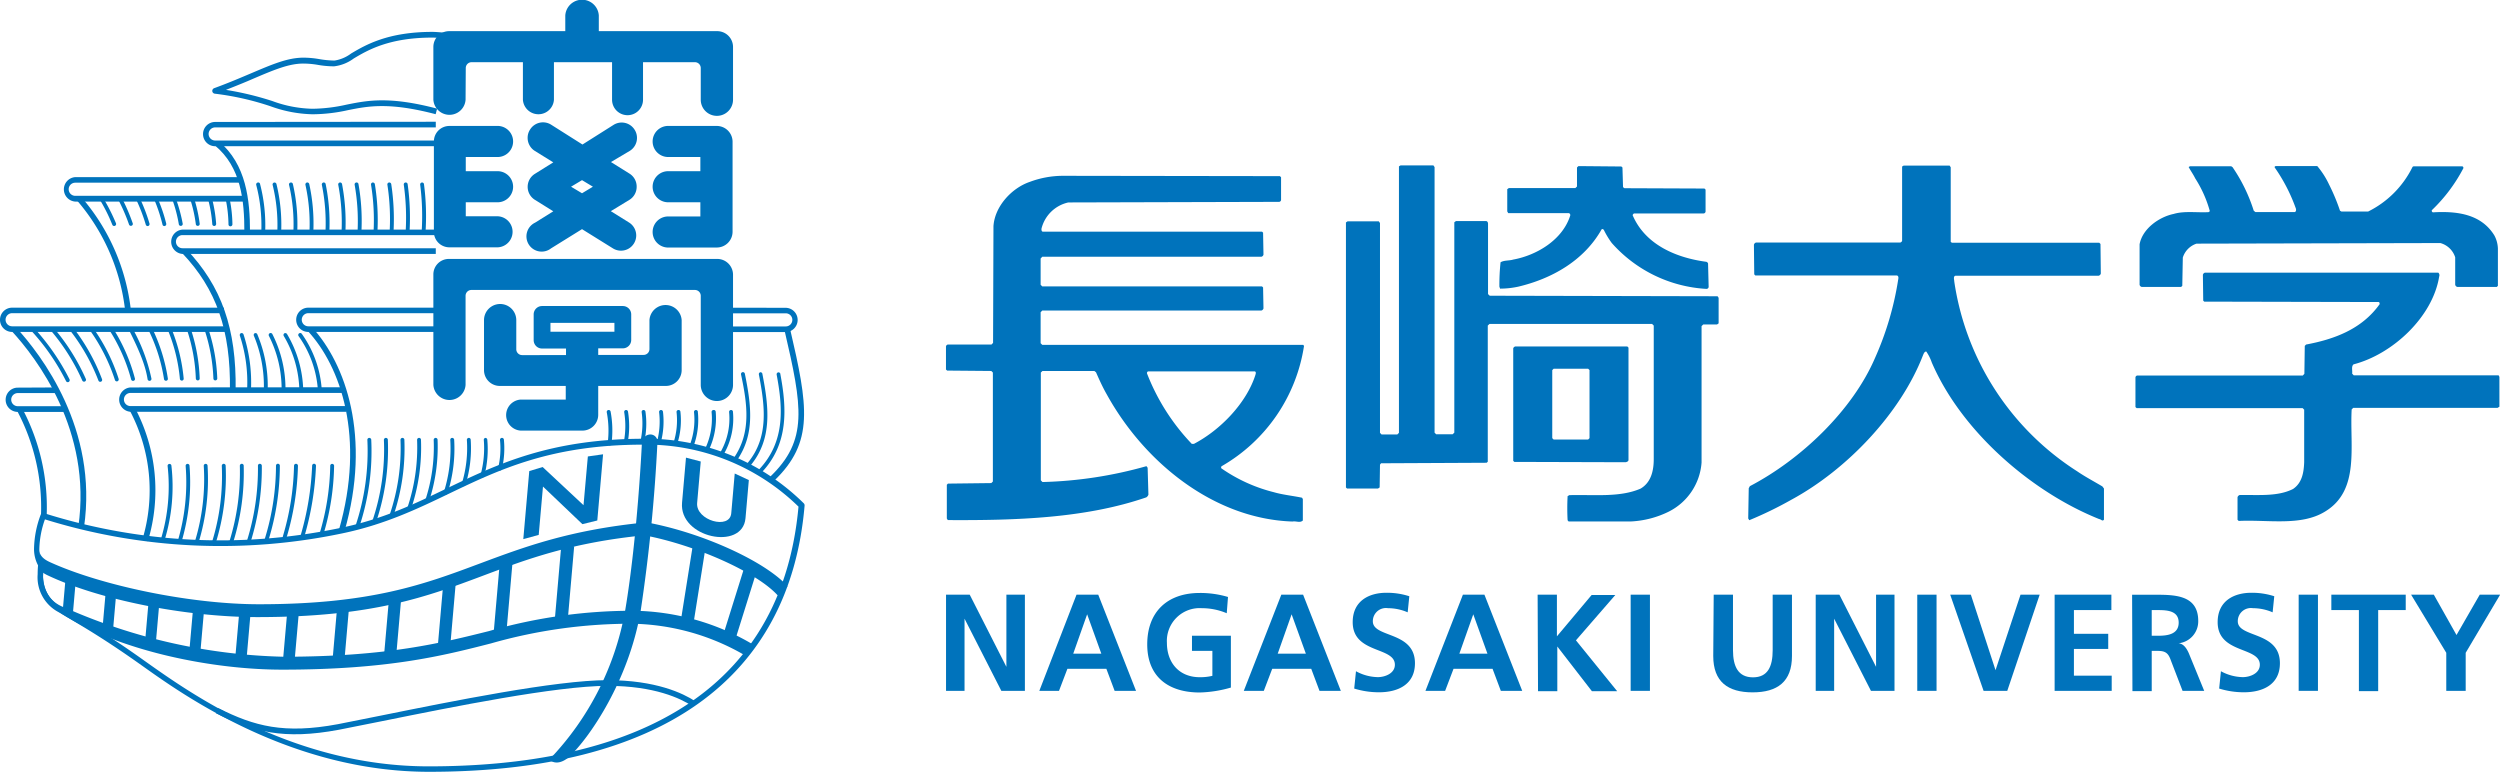 <svg xmlns="http://www.w3.org/2000/svg" viewBox="0 0 381.09 117.68"><defs><style>.cls-1{fill:#0073bc;}</style></defs><title>アセット 1</title><g id="レイヤー_2" data-name="レイヤー 2"><g id="レイヤー_1-2" data-name="レイヤー 1"><path class="cls-1" d="M144.21,90.65h3.61l5.59,11h0v-11h2.82v14.66h-3.59l-5.61-11h0v11h-2.82Z"/><path class="cls-1" d="M167.88,99.64H163.6l2.12-6h0Zm-9.45,5.67h3l1.28-3.36h5.94l1.26,3.36h3.26l-5.76-14.66h-3.31Z"/><path class="cls-1" d="M187,93.48a9.72,9.72,0,0,0-3.78-.77A5,5,0,0,0,177.88,98c0,3,1.85,5.23,5,5.23a7.71,7.71,0,0,0,1.93-.21V99.22h-3.11V96.91h5.93v7.9a18.52,18.52,0,0,1-4.75.75c-4.75,0-8-2.37-8-7.33s3.06-7.84,8-7.84a14.77,14.77,0,0,1,4.31.61Z"/><path class="cls-1" d="M199.06,99.64h-4.29l2.12-6h0Zm-9.46,5.67h3.05l1.28-3.36h5.95l1.26,3.36h3.25l-5.75-14.66h-3.32Z"/><path class="cls-1" d="M214.58,93.34a7.58,7.58,0,0,0-3-.63,2,2,0,0,0-2.31,2c0,2.55,6.42,1.47,6.42,6.39,0,3.21-2.54,4.43-5.5,4.43a12.81,12.81,0,0,1-3.76-.57l.27-2.64a7.18,7.18,0,0,0,3.32.9c1.11,0,2.61-.57,2.61-1.89,0-2.79-6.43-1.64-6.43-6.49,0-3.28,2.54-4.48,5.12-4.48a11,11,0,0,1,3.51.53Z"/><path class="cls-1" d="M226.74,99.64h-4.28l2.12-6h0Zm-9.45,5.67h3l1.28-3.36h5.95l1.26,3.36h3.26l-5.76-14.66H223Z"/><path class="cls-1" d="M234.39,90.65h2.94V97l5.29-6.3h3.61l-6,6.91,6.28,7.75h-3.85l-5.27-6.81h0v6.81h-2.94Z"/><path class="cls-1" d="M248.57,90.65h2.94v14.66h-2.94Z"/><path class="cls-1" d="M261.23,90.65h2.94v8.46c0,2.5.8,4.14,3.05,4.14s3-1.64,3-4.14V90.65h2.94V100c0,3.92-2.22,5.54-6,5.54s-6-1.62-6-5.54Z"/><path class="cls-1" d="M276.78,90.65h3.61l5.59,11h0v-11h2.81v14.66h-3.59l-5.61-11h0v11h-2.81Z"/><path class="cls-1" d="M292.26,90.65h2.94v14.66h-2.94Z"/><path class="cls-1" d="M297.28,90.65h3.15l3.76,11.51h0L308,90.65h2.92l-4.94,14.66h-3.61Z"/><path class="cls-1" d="M313.2,90.65h8.65V93h-5.71v3.61h5.23v2.31h-5.23V103h5.76v2.31h-8.7Z"/><path class="cls-1" d="M328,93h1c1.47,0,3.11.15,3.11,1.91s-1.66,2-3.11,2h-1Zm-2.94,12.35H328V99.22h.94c1.24,0,1.62.42,2,1.51l1.76,4.58H336l-2.35-5.74c-.29-.65-.76-1.45-1.56-1.51v0a3.36,3.36,0,0,0,3-3.4c0-4.08-3.76-4-6.91-4h-3.17Z"/><path class="cls-1" d="M346.43,93.34a7.58,7.58,0,0,0-3-.63,2,2,0,0,0-2.31,2c0,2.55,6.42,1.47,6.42,6.39,0,3.21-2.54,4.43-5.5,4.43a12.81,12.81,0,0,1-3.76-.57l.27-2.64a7.18,7.18,0,0,0,3.32.9c1.12,0,2.61-.57,2.61-1.89,0-2.79-6.43-1.64-6.43-6.49,0-3.28,2.54-4.48,5.13-4.48a11,11,0,0,1,3.5.53Z"/><path class="cls-1" d="M350.4,90.65h2.94v14.66H350.4Z"/><path class="cls-1" d="M359.58,93h-4.2V90.65h11.34V93h-4.2v12.35h-2.94Z"/><path class="cls-1" d="M372.9,99.51l-5.36-8.86H371l3.46,6.15L378,90.65h3.11l-5.25,8.86v5.8H372.9Z"/><path class="cls-1" d="M227.09,45.08l-.26-.25V34.12c0-.18-.07-.39-.28-.42h-4.61l-.25.18,0,32.07-.26.25h-2.51l-.24-.25V25.47l-.18-.26-5,0-.25.15,0,40.62-.25.25H210.6l-.24-.25V34l-.18-.26-4.76,0-.25.17V74.31l.17.16,4.72,0,.25-.17.05-3.47.16-.21,16.1-.08.17-.16,0-20.75.26-.25h24.79l.25.25V70c0,1.78-.42,3.55-2,4.48-3.19,1.39-7.16.89-10.87,1l-.26.15a34.69,34.69,0,0,0,0,3.68l.15.18h9.5a14.62,14.62,0,0,0,5.77-1.5,9.1,9.1,0,0,0,5-7.49l0-20.79.26-.25h2.1l.24-.17,0-3.89-.16-.24Z"/><path class="cls-1" d="M320.48,74.15c-1.29-.77-2.59-1.45-3.85-2.31A41.5,41.5,0,0,1,297.9,42.9c0-.26-.19-.75.17-.87h21.84a.46.46,0,0,0,.33-.33l-.05-4.51L320,37l-22.47,0-.17-.14,0-11.36-.17-.26-7,0c-.09.07-.22.07-.24.21V36.68c0,.14-.16.24-.26.29h-22a.46.46,0,0,0-.33.34l.05,4.51.16.17,21.59,0c.37.12.18.59.16.83a46.76,46.76,0,0,1-3.47,11.68c-3.45,8.07-11.35,15.56-19.11,19.61l-.17.32-.08,4.6.16.27a58.15,58.15,0,0,0,6.45-3.14c8.46-4.59,16.58-13.14,20-21.92.11-.25.22-.65.53-.66a6.88,6.88,0,0,1,.84,1.67C299,65.78,309.69,75,320,79.13c.26,0,.48.41.72.08,0-1.53,0-3.19,0-4.74Z"/><path class="cls-1" d="M326.48,43.74l6,0,.18-.17.08-4.31a3.25,3.25,0,0,1,2.09-2.12L372,37.05a3.28,3.28,0,0,1,2.26,2.17l0,4.18a.43.43,0,0,0,.34.34l6,0,.17-.17,0-5.68a4.52,4.52,0,0,0-.54-2c-2-3.25-5.66-3.74-9.37-3.52a.26.26,0,0,1-.16-.33,24.55,24.55,0,0,0,4.76-6.31.24.24,0,0,0-.13-.38l-7.28,0c-.1,0-.25,0-.32.15A14.9,14.9,0,0,1,361,32.24l-4.09,0-.21-.12a30,30,0,0,0-1.67-4,12.66,12.66,0,0,0-1.8-2.81l-6.27,0c-.11,0-.29.09-.2.24a26.19,26.19,0,0,1,3.17,6.12c.1.21.13.56-.12.66h-6l-.26-.21a25,25,0,0,0-3.23-6.64l-.21-.14-6.27,0-.21.12c.32.6.72,1.15,1,1.73a18.21,18.21,0,0,1,2.23,5,1,1,0,0,1-.2.15c-1.78.09-3.71-.21-5.31.27-2.22.46-4.76,2.24-5.2,4.63l0,6.18A.45.45,0,0,0,326.48,43.74Z"/><path class="cls-1" d="M228.67,44a13.26,13.26,0,0,0,2.76-.3c5-1.18,10-3.9,12.72-8.75.12-.08.24,0,.33.09a12.47,12.47,0,0,0,1.21,2,20.83,20.83,0,0,0,14.47,7,.35.35,0,0,0,.3-.29l-.09-3.56c0-.12-.14-.23-.25-.28-4.49-.59-9.3-2.54-11.25-7.11a.46.46,0,0,1,.21-.26H259.7a.33.33,0,0,0,.29-.29l0-3.35-.17-.16-12.2-.05-.21-.16-.09-3-.17-.15-6.48-.06c-.11,0-.19.14-.28.21l0,2.9-.25.24H230l-.24.17,0,3.39.15.26,9.25,0a.33.33,0,0,1,.21.33c-1.15,3.74-5.13,6.1-8.71,6.75-.61.19-1.36.08-1.92.41a32.53,32.53,0,0,0-.18,3.72Z"/><path class="cls-1" d="M198.78,52.73l-.12-.16-39.78,0-.25-.25V47.59l.25-.25h33.39a.46.46,0,0,0,.33-.33l-.06-3.19-.16-.16-33.5,0-.25-.25v-4l.25-.27h33.39a.43.43,0,0,0,.33-.33l-.06-3.34-.16-.16-33.42,0c-.18,0-.22-.26-.2-.45a5.41,5.41,0,0,1,4.09-4L195,30.77a.33.33,0,0,0,.28-.28l0-3.48-.18-.16-33.11-.05a14.49,14.49,0,0,0-5,.92c-2.77.94-5.35,3.73-5.55,6.75l-.06,17.8-.24.25h-6.66a.36.36,0,0,0-.28.29l0,3.52.18.16,6.73.06.24.24V73.4l-.24.24-6.61.08-.17.18,0,5.14.15.24c10.54.06,21-.28,30.25-3.46a.77.77,0,0,0,.33-.42l-.12-4.1-.18-.24a63.86,63.86,0,0,1-15.85,2.42l-.25-.26V56.79l.25-.24h7.91l.25.2c.5,1.13,1,2.25,1.63,3.35,5.74,10.42,16.36,19,28.32,19.4.56-.11,1.15.26,1.58-.16l0-3.26-.12-.21c-1.43-.3-2.92-.44-4.3-.84a24.32,24.32,0,0,1-8-3.64c-.09-.11,0-.21,0-.3A25.61,25.61,0,0,0,198.78,52.73ZM182,67.66l-.33,0a32.56,32.56,0,0,1-6.82-10.72.28.28,0,0,1,.16-.33h16.27c.24.1.13.38.09.54C190,61.44,186.05,65.54,182,67.66Z"/><path class="cls-1" d="M380.88,57.21l-22.09,0-.24-.26c.08-.47-.17-1.07.22-1.41,5.9-1.52,12.05-7.18,13.05-13.39a.53.53,0,0,0-.14-.59l-35.55,0a.44.44,0,0,0-.33.33l.05,3.94.16.15,26.55.06c.16,0,.19.17.18.33-2.74,3.85-7,5.36-11.21,6.15l-.2.21-.06,4.25-.24.26H325.81a.33.33,0,0,0-.29.3l0,4.51.18.16,25.3,0,.24.24v8c-.06,1.57-.31,3.15-1.7,4.09-2.36,1.19-5.3.87-8.13.92a.49.49,0,0,0-.33.34l0,3.43.18.18c4.42-.22,9.47.83,13.13-1.41,5.38-3.22,3.78-9.94,4.09-15.59l.24-.24h22L381,62l0-4.55Z"/><path class="cls-1" d="M248.24,70.14l0-17.15-.18-.18-17.06,0a.44.44,0,0,0-.33.29l0,17.15.17.16,17,.05C248,70.4,248.21,70.35,248.24,70.14Zm-5.94-3.35-.21.21h-5.26l-.21-.21V56.42l.21-.21h5.26l.21.21Z"/><path class="cls-1" d="M11.47,27a1.87,1.87,0,0,0,0,3.73H37.33v-.88H11.47a1,1,0,0,1,0-2H36.68V27Z"/><path class="cls-1" d="M11.68,30.49a31,31,0,0,1,7.4,16.89l.87-.1A31.74,31.74,0,0,0,12.36,30Z"/><path class="cls-1" d="M34.63,30a.3.3,0,0,0-.23.35,20.09,20.09,0,0,1,.43,3.85.29.29,0,0,0,.3.3.31.31,0,0,0,.3-.3,20.48,20.48,0,0,0-.45-4A.3.3,0,0,0,34.63,30Z"/><path class="cls-1" d="M31.93,30a.3.3,0,0,0-.21.37,20.26,20.26,0,0,1,.64,3.8.3.3,0,0,0,.31.28.31.31,0,0,0,.28-.32,20.82,20.82,0,0,0-.65-3.92A.32.32,0,0,0,31.93,30Z"/><path class="cls-1" d="M29.2,30a.29.29,0,0,0-.2.37,21.23,21.23,0,0,1,.85,3.8.29.29,0,0,0,.33.26.29.29,0,0,0,.26-.33,21.39,21.39,0,0,0-.87-3.91A.29.29,0,0,0,29.2,30Z"/><path class="cls-1" d="M26.44,30a.31.31,0,0,0-.18.39,21.87,21.87,0,0,1,1,3.8.3.3,0,0,0,.35.24.29.29,0,0,0,.24-.34,23.15,23.15,0,0,0-1.08-3.91A.31.31,0,0,0,26.44,30Z"/><path class="cls-1" d="M23.65,30a.29.29,0,0,0-.15.39,24.64,24.64,0,0,1,1.27,3.84.28.28,0,0,0,.35.22.3.3,0,0,0,.22-.36A23.88,23.88,0,0,0,24,30.16.29.29,0,0,0,23.65,30Z"/><path class="cls-1" d="M20.89,30a.3.3,0,0,0-.14.4,26.27,26.27,0,0,1,1.47,3.84.3.3,0,0,0,.37.21.31.31,0,0,0,.2-.37,26.52,26.52,0,0,0-1.51-3.94A.29.29,0,0,0,20.89,30Z"/><path class="cls-1" d="M18.14,30a.29.29,0,0,0-.13.4,28.42,28.42,0,0,1,1.66,3.83.3.3,0,0,0,.38.18.29.29,0,0,0,.18-.38,28.85,28.85,0,0,0-1.69-3.91A.3.3,0,0,0,18.14,30Z"/><path class="cls-1" d="M15.3,30a.29.29,0,0,0-.1.41,26.57,26.57,0,0,1,1.92,3.85.3.3,0,1,0,.56-.22,29,29,0,0,0-2-3.94A.3.3,0,0,0,15.3,30Z"/><path class="cls-1" d="M2.71,59.09a1.85,1.85,0,1,0,0,3.7h7.1v-.87H2.71a1,1,0,1,1,0-2H8.64v-.86Z"/><path class="cls-1" d="M2.58,62.57A31.28,31.28,0,0,1,6.25,78.5l.87,0A32.1,32.1,0,0,0,3.33,62.15Z"/><path class="cls-1" d="M1.85,46.9a1.85,1.85,0,1,0,0,3.7H34.47v-.86H1.85a1,1,0,0,1,0-2H34.14V46.9Z"/><path class="cls-1" d="M1.78,50.46c3.77,4.1,12.29,15.19,10.16,29.82l.86.13C15,65.41,6.27,54.06,2.42,49.88Z"/><path class="cls-1" d="M4.77,50a.3.3,0,0,0,0,.42,33.45,33.45,0,0,1,5.29,7.66.3.3,0,0,0,.4.15.31.31,0,0,0,.14-.4A34.42,34.42,0,0,0,5.19,50,.3.3,0,0,0,4.77,50Z"/><path class="cls-1" d="M7.78,50a.3.3,0,0,0,0,.42A31.4,31.4,0,0,1,12.54,58a.29.29,0,0,0,.38.16.29.29,0,0,0,.17-.38A31.87,31.87,0,0,0,8.2,50,.31.31,0,0,0,7.78,50Z"/><path class="cls-1" d="M10.79,50a.3.3,0,0,0-.07.42A29.85,29.85,0,0,1,15,58a.29.29,0,1,0,.56-.18A30.49,30.49,0,0,0,11.2,50,.3.3,0,0,0,10.79,50Z"/><path class="cls-1" d="M13.79,49.94a.29.29,0,0,0-.08.41,28.23,28.23,0,0,1,3.81,7.57.3.3,0,0,0,.36.21.31.31,0,0,0,.21-.37A28.38,28.38,0,0,0,14.2,50,.29.29,0,0,0,13.79,49.94Z"/><path class="cls-1" d="M16.8,49.94a.29.29,0,0,0-.11.4A27,27,0,0,1,20,57.87a.3.3,0,0,0,.58-.12A27.16,27.16,0,0,0,17.2,50,.28.28,0,0,0,16.8,49.94Z"/><path class="cls-1" d="M19.8,49.93a.3.3,0,0,0-.13.39c1.73,3.45,2.53,5.55,2.83,7.51a.3.3,0,0,0,.59-.09,27.16,27.16,0,0,0-2.89-7.68A.29.29,0,0,0,19.8,49.93Z"/><path class="cls-1" d="M22.8,49.92a.3.3,0,0,0-.16.39A25.93,25.93,0,0,1,25,57.78a.3.3,0,0,0,.33.26.29.29,0,0,0,.26-.32,26.74,26.74,0,0,0-2.38-7.65A.28.28,0,0,0,22.8,49.92Z"/><path class="cls-1" d="M25.76,49.91a.31.31,0,0,0-.18.38,25.66,25.66,0,0,1,1.84,7.45.3.3,0,0,0,.32.28A.29.29,0,0,0,28,57.7a26.51,26.51,0,0,0-1.87-7.61A.3.3,0,0,0,25.76,49.91Z"/><path class="cls-1" d="M28.71,49.91a.29.29,0,0,0-.21.36,26.32,26.32,0,0,1,1.35,7.43.31.31,0,0,0,.3.29.29.29,0,0,0,.29-.3,26.87,26.87,0,0,0-1.37-7.58A.28.28,0,0,0,28.71,49.91Z"/><path class="cls-1" d="M31.38,49.91a.28.28,0,0,0-.2.36,26.68,26.68,0,0,1,1.35,7.43.29.29,0,0,0,.3.29.31.31,0,0,0,.29-.3,27.23,27.23,0,0,0-1.37-7.58A.29.29,0,0,0,31.38,49.91Z"/><path class="cls-1" d="M27.82,35a1.86,1.86,0,0,0,0,3.71H66.43v-.87H27.82a1,1,0,1,1,0-2H66.43V35Z"/><path class="cls-1" d="M27.76,38.57c5.23,5.5,7.41,11.76,7.29,20.92h.87c.13-9.41-2.13-15.84-7.54-21.53Z"/><path class="cls-1" d="M36.75,50.78a.31.31,0,0,0-.19.38,22.75,22.75,0,0,1,1.11,8.23.29.29,0,0,0,.28.31.3.3,0,0,0,.31-.28A23.74,23.74,0,0,0,37.13,51,.31.31,0,0,0,36.75,50.78Z"/><path class="cls-1" d="M38.85,50.79a.29.29,0,0,0-.15.39,20,20,0,0,1,1.52,8.2.3.3,0,0,0,.59,0A20.39,20.39,0,0,0,39.24,51,.3.3,0,0,0,38.85,50.79Z"/><path class="cls-1" d="M41.11,50.8a.3.3,0,0,0-.12.4,17.92,17.92,0,0,1,1.94,8.15.28.28,0,0,0,.3.29.3.3,0,0,0,.29-.3,18.48,18.48,0,0,0-2-8.41A.3.3,0,0,0,41.11,50.8Z"/><path class="cls-1" d="M43.35,50.81a.3.3,0,0,0-.09.41,16.91,16.91,0,0,1,2.37,8.2.3.3,0,1,0,.59,0,17.57,17.57,0,0,0-2.46-8.49A.31.31,0,0,0,43.35,50.81Z"/><path class="cls-1" d="M45.58,50.83a.29.29,0,0,0-.06.41,16,16,0,0,1,2.94,8.25.31.31,0,0,0,.32.27.29.29,0,0,0,.27-.31A16.58,16.58,0,0,0,46,50.88.29.29,0,0,0,45.58,50.83Z"/><path class="cls-1" d="M32.8,18.59a1.85,1.85,0,0,0,0,3.7H66.43v-.87H32.8a1,1,0,0,1,0-2H66.43v-.86Z"/><path class="cls-1" d="M39.27,27.83a.3.3,0,0,0-.21.37,24.59,24.59,0,0,1,.77,7.23.29.29,0,0,0,.29.3.3.3,0,0,0,.3-.29A25.18,25.18,0,0,0,39.63,28,.28.28,0,0,0,39.27,27.83Z"/><path class="cls-1" d="M41.77,27.83a.3.3,0,0,0-.21.36,25.55,25.55,0,0,1,.71,7.24.3.3,0,0,0,.29.3.29.29,0,0,0,.3-.29,26.37,26.37,0,0,0-.72-7.4A.31.31,0,0,0,41.77,27.83Z"/><path class="cls-1" d="M44.28,27.83a.29.29,0,0,0-.22.35,26.33,26.33,0,0,1,.66,7.25.3.3,0,1,0,.59,0,27.41,27.41,0,0,0-.67-7.4A.29.29,0,0,0,44.28,27.83Z"/><path class="cls-1" d="M46.78,27.82a.31.31,0,0,0-.22.36,27.63,27.63,0,0,1,.61,7.25.28.28,0,0,0,.28.3.3.3,0,0,0,.31-.29,28.28,28.28,0,0,0-.62-7.39A.31.31,0,0,0,46.78,27.82Z"/><path class="cls-1" d="M49.29,27.82a.31.31,0,0,0-.23.35,29.08,29.08,0,0,1,.55,7.25.3.3,0,0,0,.29.31.28.28,0,0,0,.3-.28,29.73,29.73,0,0,0-.56-7.4A.3.3,0,0,0,49.29,27.82Z"/><path class="cls-1" d="M51.79,27.82a.3.3,0,0,0-.23.35,30.44,30.44,0,0,1,.5,7.25.29.29,0,0,0,.28.31.3.3,0,0,0,.31-.28,31.58,31.58,0,0,0-.51-7.39A.3.3,0,0,0,51.79,27.82Z"/><path class="cls-1" d="M54.3,27.82a.29.29,0,0,0-.24.34,31.87,31.87,0,0,1,.44,7.26.3.3,0,1,0,.59,0,32.41,32.41,0,0,0-.45-7.39A.29.29,0,0,0,54.3,27.82Z"/><path class="cls-1" d="M56.8,27.82a.29.29,0,0,0-.24.34,33.81,33.81,0,0,1,.38,7.26.3.3,0,0,0,.28.31.29.29,0,0,0,.31-.28,34.29,34.29,0,0,0-.39-7.38A.31.31,0,0,0,56.8,27.82Z"/><path class="cls-1" d="M59.3,27.82a.29.29,0,0,0-.25.33,34.45,34.45,0,0,1,.34,7.26.29.29,0,0,0,.27.32.3.3,0,0,0,.32-.27,35.61,35.61,0,0,0-.34-7.39A.3.3,0,0,0,59.3,27.82Z"/><path class="cls-1" d="M61.81,27.82a.29.29,0,0,0-.26.33,36.18,36.18,0,0,1,.28,7.26.3.3,0,0,0,.59.05,36.59,36.59,0,0,0-.28-7.38A.29.29,0,0,0,61.81,27.82Z"/><path class="cls-1" d="M64.31,27.82a.3.3,0,0,0-.26.33,37.77,37.77,0,0,1,.22,7.26.3.3,0,0,0,.27.32.29.29,0,0,0,.32-.27,37.51,37.51,0,0,0-.23-7.38A.29.29,0,0,0,64.31,27.82Z"/><path class="cls-1" d="M32.78,22.19c3.95,3.29,4.48,8.31,4.47,13.24h.86c0-4.9-.54-10.38-4.78-13.92Z"/><path class="cls-1" d="M19.89,59.06a1.86,1.86,0,0,0,0,3.71H52.81V61.9H19.89a1,1,0,1,1,0-2H52.23v-.87Z"/><path class="cls-1" d="M19.76,62.54A25.93,25.93,0,0,1,21.7,82.26l.84.24a26.82,26.82,0,0,0-2-20.38Z"/><path class="cls-1" d="M47,46.9a1.85,1.85,0,1,0,0,3.7H68.25v-.86H47a1,1,0,0,1,0-2H68.25V46.9Z"/><path class="cls-1" d="M46.92,50.46c5,5.39,8.81,16.19,4.74,30.34l.84.24c4.16-14.49.17-25.6-4.94-31.16Z"/><path class="cls-1" d="M25.8,70.72a.29.29,0,0,0-.25.33,27.87,27.87,0,0,1-1,11.06.28.28,0,0,0,.2.36.28.28,0,0,0,.36-.2A28,28,0,0,0,26.13,71,.29.29,0,0,0,25.8,70.72Z"/><path class="cls-1" d="M28.56,70.71a.3.3,0,0,0-.26.33A31.57,31.57,0,0,1,27.09,82.5a.28.28,0,0,0,.2.36.28.28,0,0,0,.36-.2A31.91,31.91,0,0,0,28.89,71,.3.3,0,0,0,28.56,70.71Z"/><path class="cls-1" d="M31.32,70.71a.29.29,0,0,0-.26.32,32.61,32.61,0,0,1-1.33,11.45.29.29,0,0,0,.56.16A33.16,33.16,0,0,0,31.64,71,.29.29,0,0,0,31.32,70.71Z"/><path class="cls-1" d="M34.08,70.7a.31.31,0,0,0-.27.32,34.05,34.05,0,0,1-1.44,11.44.29.29,0,1,0,.56.17A34.55,34.55,0,0,0,34.4,71,.3.3,0,0,0,34.08,70.7Z"/><path class="cls-1" d="M36.84,70.7a.3.3,0,0,0-.28.31A35.6,35.6,0,0,1,35,82.44a.29.29,0,0,0,.56.17A35.73,35.73,0,0,0,37.15,71,.29.29,0,0,0,36.84,70.7Z"/><path class="cls-1" d="M39.6,70.7a.28.28,0,0,0-.28.3,36.85,36.85,0,0,1-1.67,11.42.3.3,0,0,0,.19.37.3.3,0,0,0,.37-.2A37.75,37.75,0,0,0,39.91,71,.3.3,0,0,0,39.6,70.7Z"/><path class="cls-1" d="M42.36,70.69a.3.3,0,0,0-.29.3,37.94,37.94,0,0,1-1.7,11.13.3.3,0,0,0,.57.17A38.81,38.81,0,0,0,42.66,71,.3.3,0,0,0,42.36,70.69Z"/><path class="cls-1" d="M44.82,71a40.34,40.34,0,0,1-1.7,10.75.31.31,0,0,0,.2.37.29.29,0,0,0,.37-.2A41.58,41.58,0,0,0,45.42,71a.3.3,0,0,0-.6,0Z"/><path class="cls-1" d="M47.58,71a44.07,44.07,0,0,1-1.75,10.61.3.3,0,0,0,.21.36.28.28,0,0,0,.36-.2A44.73,44.73,0,0,0,48.17,71a.31.31,0,0,0-.29-.31A.3.3,0,0,0,47.58,71Z"/><path class="cls-1" d="M50.34,71a38.1,38.1,0,0,1-1.62,10.33.31.31,0,0,0,.2.37.3.3,0,0,0,.37-.2A38.5,38.5,0,0,0,50.93,71a.3.3,0,0,0-.3-.29A.29.29,0,0,0,50.34,71Z"/><path class="cls-1" d="M108.78,46.9v.86h11a1,1,0,1,1,0,2H108.45v.86h11.29a1.85,1.85,0,1,0,0-3.7Z"/><path class="cls-1" d="M119.57,50.27c2.76,11.82,3.64,16.84-2.18,22.41l.6.62c6.15-5.88,5.19-11.37,2.43-23.23Z"/><path class="cls-1" d="M56.28,66.75a.29.29,0,0,0-.28.31,36,36,0,0,1-1.83,13.17.29.29,0,0,0,.18.38.31.31,0,0,0,.38-.18A36.61,36.61,0,0,0,56.59,67,.31.31,0,0,0,56.28,66.75Z"/><path class="cls-1" d="M58.81,66.75a.31.31,0,0,0-.29.31,33.93,33.93,0,0,1-1.8,12.48.3.3,0,0,0,.18.38.31.31,0,0,0,.38-.19A34.89,34.89,0,0,0,59.12,67,.3.3,0,0,0,58.81,66.75Z"/><path class="cls-1" d="M61.33,66.75a.3.3,0,0,0-.28.31,31.51,31.51,0,0,1-1.68,11.5.3.3,0,0,0,.19.37.29.29,0,0,0,.37-.19A32,32,0,0,0,61.64,67,.3.3,0,0,0,61.33,66.75Z"/><path class="cls-1" d="M63.86,66.75a.3.3,0,0,0-.28.32,28.92,28.92,0,0,1-1.51,10.42.29.29,0,1,0,.56.18A29.26,29.26,0,0,0,64.17,67,.29.29,0,0,0,63.86,66.75Z"/><path class="cls-1" d="M66.38,66.75a.31.31,0,0,0-.27.32,25.9,25.9,0,0,1-1.29,9.21.29.29,0,0,0,.56.18A26.57,26.57,0,0,0,66.7,67,.3.3,0,0,0,66.38,66.75Z"/><path class="cls-1" d="M68.91,66.75a.29.29,0,0,0-.27.32,22.08,22.08,0,0,1-1,8,.3.3,0,0,0,.57.16A22.54,22.54,0,0,0,69.23,67,.31.31,0,0,0,68.91,66.75Z"/><path class="cls-1" d="M71.43,66.75a.3.3,0,0,0-.26.33,18.5,18.5,0,0,1-.78,6.66.29.29,0,0,0,.21.36.29.29,0,0,0,.36-.2A19,19,0,0,0,71.75,67,.29.29,0,0,0,71.43,66.75Z"/><path class="cls-1" d="M74,66.75a.29.29,0,0,0-.25.33,15.52,15.52,0,0,1-.5,5.33.3.3,0,0,0,.22.36.29.29,0,0,0,.35-.22A16,16,0,0,0,74.28,67,.3.3,0,0,0,74,66.75Z"/><path class="cls-1" d="M76.48,66.75a.3.3,0,0,0-.26.33,12.71,12.71,0,0,1-.28,4.23.3.3,0,1,0,.58.12A13.58,13.58,0,0,0,76.81,67,.3.3,0,0,0,76.48,66.75Z"/><path class="cls-1" d="M118.63,56.76a.3.3,0,0,0-.24.35c.88,4.73,1.46,10.14-2.75,14.53a.3.3,0,0,0,0,.42.31.31,0,0,0,.42,0c4.19-4.37,3.87-9.82,2.9-15A.29.29,0,0,0,118.63,56.76Z"/><path class="cls-1" d="M115.91,56.74a.3.3,0,0,0-.23.35c.94,4.86,1.52,9.55-1.67,13.43a.3.3,0,0,0,0,.41.29.29,0,0,0,.42,0c3.35-4.08,2.76-8.91,1.79-13.91A.3.3,0,0,0,115.91,56.74Z"/><path class="cls-1" d="M113.19,56.73a.3.3,0,0,0-.23.35c1,4.69,1.53,8.89-1.09,12.72a.3.3,0,1,0,.49.34c2.74-4,2.16-8.35,1.18-13.18A.3.3,0,0,0,113.19,56.73Z"/><path class="cls-1" d="M111.42,62.5a.29.29,0,0,0-.28.31,10.25,10.25,0,0,1-1.25,6,.29.29,0,0,0,.11.4.28.28,0,0,0,.4-.1,10.88,10.88,0,0,0,1.33-6.31A.28.28,0,0,0,111.42,62.5Z"/><path class="cls-1" d="M108.75,62.5a.3.3,0,0,0-.28.31,10.6,10.6,0,0,1-.9,5.42.28.28,0,0,0,.13.39.31.31,0,0,0,.4-.13,11.24,11.24,0,0,0,1-5.72A.29.29,0,0,0,108.75,62.5Z"/><path class="cls-1" d="M106.07,62.5a.3.3,0,0,0-.28.31,10.84,10.84,0,0,1-.63,5,.3.3,0,0,0,.16.39.31.31,0,0,0,.39-.16,11.61,11.61,0,0,0,.67-5.22A.29.29,0,0,0,106.07,62.5Z"/><path class="cls-1" d="M103.4,62.5a.29.29,0,0,0-.27.32,11.18,11.18,0,0,1-.45,4.63.3.3,0,0,0,.18.38.31.31,0,0,0,.38-.18,11.71,11.71,0,0,0,.48-4.88A.28.28,0,0,0,103.4,62.5Z"/><path class="cls-1" d="M100.73,62.5a.29.29,0,0,0-.26.32,11.94,11.94,0,0,1-.31,4.48.29.29,0,0,0,.56.17,12.29,12.29,0,0,0,.34-4.71A.3.3,0,0,0,100.73,62.5Z"/><path class="cls-1" d="M98.07,62.5a.29.29,0,0,0-.26.32,12.53,12.53,0,0,1-.18,4.43.28.28,0,0,0,.21.36.3.3,0,0,0,.36-.21,12.79,12.79,0,0,0,.19-4.64A.29.29,0,0,0,98.07,62.5Z"/><path class="cls-1" d="M95.4,62.5a.29.29,0,0,0-.25.33,13,13,0,0,1-.06,4.55.31.31,0,0,0,.22.36.3.3,0,0,0,.36-.22,13.79,13.79,0,0,0,.06-4.77A.29.29,0,0,0,95.4,62.5Z"/><path class="cls-1" d="M92.74,62.5a.3.3,0,0,0-.25.34,14.83,14.83,0,0,1,.14,4.72.29.29,0,0,0,.24.34.29.29,0,0,0,.34-.24,15.67,15.67,0,0,0-.13-4.91A.3.3,0,0,0,92.74,62.5Z"/><path class="cls-1" d="M58.17,109.06l-6.66,1.33c-8.2,1.53-12.73.32-18.23-2.45l-.39.77c5.67,2.86,10.34,4.11,18.78,2.53l6.67-1.33c10.54-2.13,26.48-5.36,34.28-5.36,7.15,0,11.13,1.92,12.88,3.06l.47-.72c-1.82-1.2-6-3.21-13.35-3.21C84.73,103.68,68.75,106.92,58.17,109.06Z"/><path class="cls-1" d="M68.11,74.45c-5,2.41-9.75,4.68-16.09,6A89.27,89.27,0,0,1,6.73,78.23a.42.42,0,0,0-.54.26,15.45,15.45,0,0,0-1,5.06,5.3,5.3,0,0,0,.61,2.63q-.06.7-.06,1.35a6,6,0,0,0,3.22,5.8l1.3.77c2.53,1.49,6,3.54,11,7.09l.65.46c6.17,4.39,22.54,16,43.47,16,35.14,0,55-14,57.27-40.58a.45.45,0,0,0-.13-.35,34.08,34.08,0,0,0-24.41-9.84C83.84,66.91,75.85,70.74,68.11,74.45ZM52.2,81.3c6.44-1.34,11.45-3.74,16.29-6.07,7.64-3.66,15.55-7.45,29.58-7.45a33.2,33.2,0,0,1,23.65,9.45c-1.38,15.17-8.52,26.16-21.23,32.64-9,4.61-20.86,6.95-35.15,6.95-20.65,0-36.29-11.12-43-15.87l-.66-.47c-5-3.56-8.51-5.62-11-7.13l-1.29-.77a5.22,5.22,0,0,1-2.8-5.11c0-.41,0-.84.06-1.31v0a.39.39,0,0,0-.07-.23A4.41,4.41,0,0,1,6,83.55a14.32,14.32,0,0,1,.85-4.38A90.2,90.2,0,0,0,52.2,81.3Z"/><rect class="cls-1" x="80.28" y="87.95" width="11.53" height="1.97" transform="translate(-10.04 166.91) rotate(-85.01)"/><rect class="cls-1" x="99.33" y="88.21" width="12.6" height="1.97" transform="translate(0.97 179.53) rotate(-80.97)"/><rect class="cls-1" x="71.08" y="90.24" width="11.19" height="1.93" transform="translate(-20.85 159.66) rotate(-85.01)"/><rect class="cls-1" x="63.12" y="92.59" width="10" height="1.89" transform="translate(-30.99 153.27) rotate(-85.01)"/><rect class="cls-1" x="55.33" y="94.52" width="9.09" height="1.85" transform="translate(-40.44 146.77) rotate(-85)"/><rect class="cls-1" x="47.69" y="95.67" width="8.52" height="1.81" transform="translate(-48.77 139.95) rotate(-85.02)"/><rect class="cls-1" x="40.27" y="96.14" width="8.16" height="1.77" transform="translate(-56.19 132.72) rotate(-84.98)"/><rect class="cls-1" x="33.14" y="96.05" width="7.76" height="1.73" transform="translate(-62.76 125.33) rotate(-84.98)"/><rect class="cls-1" x="26.32" y="95.33" width="7.32" height="1.69" transform="translate(-68.45 117.63) rotate(-84.98)"/><rect class="cls-1" x="19.79" y="94.07" width="6.81" height="1.65" transform="translate(-73.36 109.72) rotate(-84.99)"/><rect class="cls-1" x="13.55" y="92.33" width="6.23" height="1.62" transform="translate(-77.57 101.6) rotate(-84.99)"/><rect class="cls-1" x="7.92" y="89.9" width="5.28" height="1.58" transform="translate(-80.7 93.29) rotate(-84.99)"/><rect class="cls-1" x="107.32" y="90.95" width="10.94" height="1.97" transform="translate(-8.61 172.16) rotate(-72.64)"/><path class="cls-1" d="M10.77,94.37C19,99.29,32.39,102.08,43,102.08c16.13,0,24.48-2.11,31.84-4a77.84,77.84,0,0,1,21.57-3A35.24,35.24,0,0,1,113.73,100l1.13-1.71A36.6,36.6,0,0,0,96.61,93.1a79.26,79.26,0,0,0-22.07,3.1C67.3,98,59.08,100.11,43.2,100.11a86.92,86.92,0,0,1-32.92-7.32c-.75-.35-3.9-1-3.74-5.83L6,87.6C6,90.19,6.75,92.13,10.77,94.37Z"/><path class="cls-1" d="M5.9,86.81a5.79,5.79,0,0,0,1.32.87c7.9,3.76,21.13,6.39,32,6.39C56.74,94.07,65,91,73.78,87.7c6.54-2.45,13.31-5,24.45-6.1,7.89,1.5,17.16,5.67,20.3,9.14l1.52-1.38c-3.43-3.8-13-8.16-21.43-9.72a.82.82,0,0,0-.27,0c-11.49,1.14-18.42,3.73-25.12,6.23-8.58,3.21-16.68,6.24-33.79,6.24C29,92.1,15.54,89.28,7.7,85.73,7.13,85.47,6.15,85,6,84"/><path class="cls-1" d="M86.8,115.33c3.11-2.93,9.06-11.64,10.86-22.21a256.26,256.26,0,0,0,2.56-25.75,1.08,1.08,0,0,0-1.14-1.14,1.32,1.32,0,0,0-1.23,1.24c0,.14-.68,14.44-2.53,25.46a43.88,43.88,0,0,1-11.6,22.87C84.75,116.68,86,116.07,86.8,115.33Z"/><polygon class="cls-1" points="89.61 69.58 88.95 77.01 82.72 71.19 80.68 71.81 79.77 82.18 82.12 81.54 82.77 74.17 88.78 79.9 91.05 79.34 91.93 69.25 89.61 69.58"/><path class="cls-1" d="M113.64,79l.51-5.82-2.15-1-.53,6.06c-.22,2.56-5.43,1.09-5.2-1.57l.55-6.32-2.25-.59-.6,6.86C103.49,82,113.2,84,113.64,79Z"/><path class="cls-1" d="M106.82,58.67a2.46,2.46,0,0,0,4.92,0V41.83a2.41,2.41,0,0,0-2.46-2.36H68.42a2.36,2.36,0,0,0-2.36,2.36V58.67a2.46,2.46,0,0,0,4.91,0V45.09a.89.89,0,0,1,.89-.89h34.07a.89.89,0,0,1,.89.89Z"/><path class="cls-1" d="M71,10.37a.89.89,0,0,1,.89-.89h7.82V15.2a2.37,2.37,0,0,0,4.73,0V9.48H93.3V15.2a2.36,2.36,0,0,0,4.72,0V9.48h7.91a.89.89,0,0,1,.89.89V15.2a2.46,2.46,0,0,0,4.92,0V7.12a2.41,2.41,0,0,0-2.46-2.37h-18V2.36a2.56,2.56,0,0,0-5.11,0V4.75H68.51a2.41,2.41,0,0,0-2.45,2.37V15.2a2.46,2.46,0,0,0,4.91,0Z"/><path class="cls-1" d="M91.19,54.1v-1h3.75a1.28,1.28,0,0,0,1.28-1.28V47.94a1.28,1.28,0,0,0-1.28-1.29H82.63a1.28,1.28,0,0,0-1.28,1.29v3.91a1.28,1.28,0,0,0,1.28,1.28h3.65v1H79.59a.89.89,0,0,1-.89-.89V48.8a2.46,2.46,0,0,0-4.92,0v7.67a2.41,2.41,0,0,0,2.46,2.36h10v2.08H79.37a2.37,2.37,0,0,0,0,4.73h9.37a2.41,2.41,0,0,0,2.45-2.37V58.83h10.27a2.41,2.41,0,0,0,2.45-2.36V48.8a2.46,2.46,0,0,0-4.91,0v4.41a.89.89,0,0,1-.89.89Zm-7.28-4.88h9.75v1.35H83.91Z"/><path class="cls-1" d="M68.42,37.7h7.5a2.37,2.37,0,0,0,0-4.73H71V30.83h5a2.37,2.37,0,0,0,0-4.73H71V23.93h5a2.37,2.37,0,0,0,0-4.73h-7.5a2.36,2.36,0,0,0-2.36,2.37V35.33A2.36,2.36,0,0,0,68.42,37.7Z"/><path class="cls-1" d="M101.7,33a2.37,2.37,0,0,0,0,4.73h7.51a2.41,2.41,0,0,0,2.46-2.37V21.57a2.41,2.41,0,0,0-2.46-2.37H101.7a2.37,2.37,0,0,0,0,4.73h5.06V26.1H101.7a2.37,2.37,0,0,0,0,4.73h5.06V33Z"/><path class="cls-1" d="M97.05,28.46a2.32,2.32,0,0,0-1.1-2l-2.82-1.76L96,23a2.32,2.32,0,0,0,1.1-2,2.28,2.28,0,0,0-.36-1.22,2.32,2.32,0,0,0-3.2-.75l-4.75,3L84,19a2.32,2.32,0,0,0-3.2.75A2.27,2.27,0,0,0,80.43,21a2.34,2.34,0,0,0,1.09,2l2.82,1.75-2.82,1.76a2.33,2.33,0,0,0,0,3.94l2.82,1.76-2.77,1.73A2.32,2.32,0,1,0,84,37.86l4.72-2.93,4.71,2.93a2.32,2.32,0,0,0,2.46-3.94l-2.78-1.73L96,30.43A2.32,2.32,0,0,0,97.05,28.46Zm-10,0,1.67-1,1.66,1-1.66,1Z"/><path class="cls-1" d="M53.53,8.15A5.64,5.64,0,0,1,51,9.23,14.37,14.37,0,0,1,48.62,9a14.18,14.18,0,0,0-2.36-.21c-2.39,0-4.72,1-7.95,2.37-1.63.69-3.47,1.48-5.66,2.28a.45.45,0,0,0-.29.46.44.44,0,0,0,.38.38,42.42,42.42,0,0,1,8.53,1.93,19.83,19.83,0,0,0,6.39,1.21A25.36,25.36,0,0,0,53,16.8c3.09-.62,6.29-1.26,13.41.61l.22-.85c-7.31-1.92-10.61-1.25-13.8-.61a24.75,24.75,0,0,1-5.2.63,18.65,18.65,0,0,1-6.12-1.18,46.66,46.66,0,0,0-7.07-1.7c1.54-.6,3-1.19,4.18-1.71,3.13-1.33,5.4-2.3,7.61-2.3a13.32,13.32,0,0,1,2.23.2,14.16,14.16,0,0,0,2.47.22,6.27,6.27,0,0,0,3-1.2c2.14-1.27,5.38-3.18,12-3.18.69,0,2.47.18,2.49.18l.09-.86c-.07,0-1.85-.19-2.58-.19C59.12,4.86,55.75,6.84,53.53,8.15Z"/></g></g></svg>
